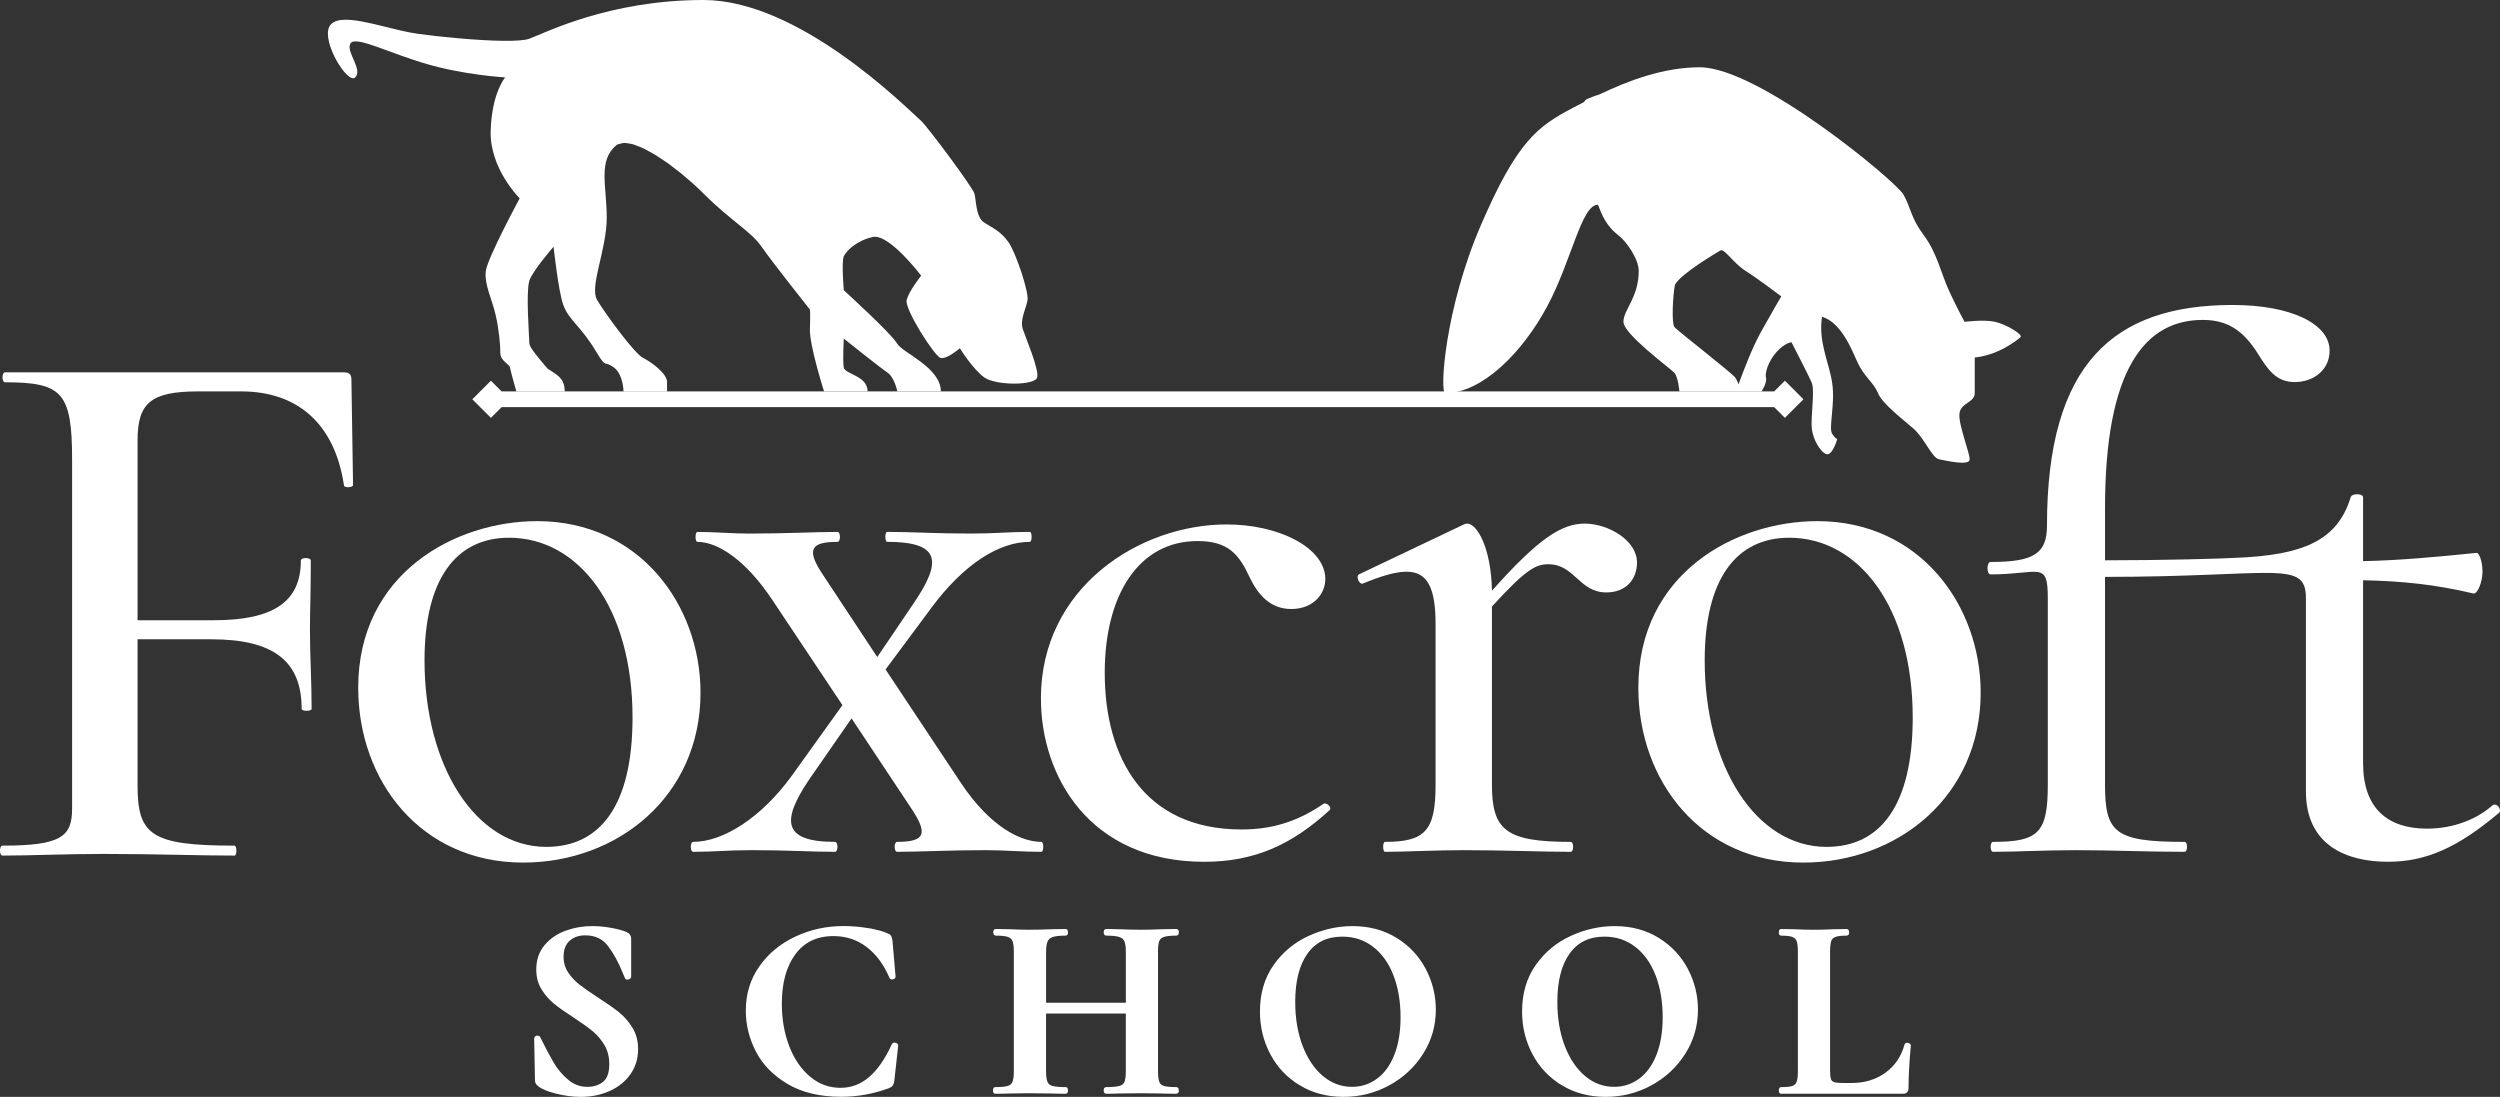 <?xml version="1.0" encoding="UTF-8"?>
<svg id="Layer_2" data-name="Layer 2" xmlns="http://www.w3.org/2000/svg" viewBox="0 0 1158.9 508.45">
  <rect x="0" y="0" width="1158.9" height="508.45" fill="#333333" stroke="none"/>
  <defs>
    <style>
      .cls-1 {
        stroke: #fff;
        stroke-miterlimit: 10;
        stroke-width: 1.65px;
      }

      .cls-1, .cls-2 {
        fill: #fff;
      }

      .cls-2 {
        stroke-width: 0px;
      }
    </style>
  </defs>
  <g id="Layer_1-2" data-name="Layer 1">
    <path class="cls-2" d="M474.1,152.46c-1.4-4.2,1.68-9.81,2.24-13.45.56-3.64-5.32-21.86-8.97-26.91s-7.29-6.45-11.21-8.97c-3.92-2.52-3.64-10.93-4.48-13.45-1.13-3.38-21.86-31.11-24.66-33.63-8.25-7.43-56.89-56.05-100.9-56.05h0c-44,0-73.71,15.41-80.72,17.94-2.19.79-6.65,1.06-12.19.99-12.18-.14-29.56-1.89-39.38-3.24-10.72-1.47-24.75-6.57-33.58-6.54-2.94,0-5.31.59-6.78,2.06-5.52,5.52,5.96,25.57,10.42,25.05.3-.03.56-.16.79-.39,3.64-3.64-4.48-12.05-2.24-15.69.56-.91,1.8-1.16,3.64-.92,5.51.7,16.33,5.69,29.99,9.89,18.22,5.61,38.12,6.73,38.12,6.73h0s-6.17,7.01-6.73,24.66c-.56,17.66,13.45,31.39,13.45,31.39h0s-14.85,27.46-15.69,33.63c-.84,6.17,2.8,12.89,4.48,20.18,1.68,7.29,2.24,14.29,2.24,17.94s4.2,5.04,4.48,6.73c0,.01.01.05.01.06.31,1.8,2.94,11.02,2.94,11.02h22.42c0-6.53-3.96-7.83-7.98-10.63-4.04-4.78-8.28-9.62-8.42-11.67,0-.01,0-.04,0-.05-.11-3.94-1.6-23.47-.07-28.71.03-.1.04-.29.08-.38,1.68-4.76,11.21-15.69,11.21-15.69,0,0,2.24,20.74,4.48,26.91,2.7,7.42,7.85,9.25,15.69,22.42,4.38,7.35,3.29,3.28,7.78,6.64,4.48,3.36,4.48,11.21,4.48,11.21h20.18v-4.48c0-3.92-7.29-9.25-11.21-11.21-3.92-1.96-17.59-20.65-21.23-26.82-3.64-6.17,4.48-23.26,4.48-38.12s-4.2-26.34,4.48-33.63c.47-.4,1.17-.47,1.79-.66.62-.19,1.25-.37,2.01-.36.46,0,.99.11,1.5.18.85.12,1.71.24,2.67.54.56.17,1.17.44,1.76.66,1.03.39,2.05.78,3.15,1.32.64.32,1.33.72,1.99,1.08,1.12.61,2.24,1.2,3.41,1.92.76.47,1.54,1.02,2.32,1.53,1.12.74,2.22,1.45,3.35,2.26.92.66,1.82,1.38,2.74,2.08,1,.76,2,1.49,2.98,2.29,1.1.89,2.15,1.81,3.21,2.72.78.67,1.59,1.33,2.35,2.01,1.59,1.43,3.11,2.87,4.56,4.3.18.18.39.36.57.54,13.17,13.17,21.86,17.37,26.91,24.66,0,0,.01.02.02.02,5.03,7.26,22.16,28.81,22.37,29.08l.04.05s.28,1.4,0,8.97c-.28,7.57,6.56,28.96,6.56,28.96h20.18s0,0,0,0c-.01-7.27-10.42-7.93-11.03-11,0,0,0-.01-.01-.02-.56-3.08,0-13.45,0-13.45,0,0,16.82,13.45,20.18,15.69,3.36,2.24,4.64,8.78,4.64,8.78h20.18s0-.02,0-.03c-.03-11.12-18.02-17.97-20.31-22.18,0,0-.02-.02-.02-.03-2.24-4.2-24.66-24.66-24.66-24.66,0,0-1.12-13.17,0-15.7,1.12-2.52,5.89-7.29,13.45-8.97,7.57-1.68,22.42,17.94,22.42,17.94,0,0-5.61,7.01-6.73,11.21-1.12,4.2,12.89,26.06,15.69,26.91.35.11.75.11,1.19.05,3.06-.46,7.78-4.53,7.78-4.53,0,0,5.89,9.53,11.21,13.45,2.66,1.96,8.62,2.94,14.01,2.94,5.4,0,10.23-.98,10.65-2.94.84-3.92-5.33-18.22-6.73-22.42Z"/>
    <path class="cls-2" d="M163.66,224.85c0,1.16-4.23,1.55-4.23,0-4.23-28.04-21.13-43.41-47.64-43.41h-19.97c-21.9,0-28.05,5.38-28.05,22.67v83.41h35.35c28.05,0,40.34-8.84,40.34-27.67,0-1.53,4.61-1.53,4.61,0,0,15.76-.39,22.67-.39,32.27,0,12.3.77,23.06.77,36.5,0,1.16-4.61,1.16-4.61,0,0-21.89-12.68-32.27-41.88-32.27h-34.2v67.61c0,23.05,6.15,28.05,44.96,28.05,1.15,0,1.15,4.61,0,4.61-16.91,0-36.12-.77-60.7-.77-17.68,0-34.19.77-46.87.77-1.54,0-1.54-4.61,0-4.61,27.27,0,32.27-4.23,32.27-17.19v-161.76c0-31.23-4.61-35.84-31.12-35.84-1.53,0-1.53-4.61,0-4.61h157.13c2.7,0,3.47,1.15,3.47,3.45l.76,48.79Z"/>
    <path class="cls-2" d="M166.05,318.79c0-53.01,44.96-77.21,82.99-77.21,47.63,0,75.69,39.18,75.69,79.52,0,48.03-38.42,78.76-82.22,78.76-47.26,0-76.46-37.65-76.46-81.07ZM293.22,332.63c0-51.1-24.97-83.36-57.24-83.36-24.59,0-39.19,19.2-39.19,56.86,0,49.18,23.82,86.45,56.48,86.45,24.97,0,39.95-19.22,39.95-59.94Z"/>
    <path class="cls-2" d="M482.73,394.87c-8.45,0-17.67-.77-25.74-.77-17.68,0-30.35.77-41.11.77-1.54,0-1.54-4.61,0-4.61,13.06,0,14.21-3.84,6.91-14.98l-28.04-42.26-19.98,28.81c-12.29,18.44-12.29,28.43,12.29,28.43,1.54,0,1.54,4.61,0,4.61-11.9,0-21.13-.77-38.41-.77-11.91,0-16.91.77-27.28.77-1.53,0-1.53-4.61,0-4.61,13.83,0,31.51-11.14,45.72-30.72l23.43-32.67-32.27-48.4c-12.67-19.21-25.74-27.28-34.96-27.28-1.15,0-1.15-4.61,0-4.61,7.68,0,16.13.77,23.82.77,17.67,0,30.35-.77,41.11-.77,1.54,0,1.54,4.61,0,4.61-12.29,0-14.6,3.45-6.92,14.99l25.36,38.4,16.91-24.97c13.05-19.21,12.67-28.43-12.29-28.43-1.16,0-1.16-4.61,0-4.61,12.29,0,21.13.77,38.8.77,11.52,0,16.91-.77,27.28-.77,1.15,0,1.15,4.61,0,4.61-14.21,0-30.73,10.37-45.72,30.73l-21.13,28.43,34.96,52.64c13.84,20.75,28.05,27.28,37.27,27.28,1.16,0,1.16,4.61,0,4.61Z"/>
    <path class="cls-2" d="M482.52,323.8c0-51.48,45.72-80.69,86.06-80.69,23.43,0,44.18,9.99,45.72,23.82.77,7.69-4.99,15.38-15.75,15.38-9.6,0-15.37-6.54-19.21-14.6-4.99-10.76-9.99-16.9-24.2-16.9-27.28,0-43.03,24.97-43.03,61.08,0,39.2,18.05,72.62,63.39,72.62,13.83,0,25.75-3.46,38.04-11.92,1.53-.77,4.23,1.93,2.69,3.08-17.68,16.13-34.97,23.82-58.02,23.82-53.02,0-75.68-39.57-75.68-75.68Z"/>
    <path class="cls-2" d="M758.84,260.79c0,7.68-5,13.83-14.22,13.83-12.68,0-14.6-13.06-26.9-13.06-5.76,0-10.36,2.31-26.12,19.6v82.59c0,21.14,6.53,26.51,36.49,26.51,1.54,0,1.54,4.61,0,4.61-13.05,0-30.73-.77-49.56-.77-13.83,0-26.89.77-36.49.77-1.16,0-1.16-4.61,0-4.61,18.82,0,23.43-5.38,23.43-26.51v-74.52c0-16.9-3.84-24.21-13.44-24.21-5,0-11.53,1.91-19.98,5.38-1.92,1.14-3.84-3.47-1.92-4.23l47.64-22.68c.77-.38,1.54-.77,2.31-.77,4.61,0,11.14,11.15,11.53,31.12,21.51-24.2,32.26-31.12,43.02-31.12s24.22,7.68,24.22,18.06Z"/>
    <path class="cls-2" d="M759.48,318.79c0-53.01,44.95-77.21,82.99-77.21,47.65,0,75.69,39.18,75.69,79.52,0,48.03-38.42,78.76-82.22,78.76-47.27,0-76.47-37.65-76.47-81.07ZM886.66,332.63c0-51.1-24.98-83.36-57.24-83.36-24.6,0-39.19,19.2-39.19,56.86,0,49.18,23.81,86.45,56.47,86.45,24.97,0,39.96-19.22,39.96-59.94Z"/>
    <path class="cls-2" d="M1158.44,376.81c-19.21,16.14-33.82,22.67-51.48,22.67-18.82,0-38.03-7.3-38.03-32.65v-89.53c0-18.04-14.37-9.88-93.13-9.88v96.33c0,22.29,4.59,26.51,36.88,26.51,1.53,0,1.53,4.61,0,4.61-17.3,0-33.44-.77-50.34-.77-14.21,0-28.04.77-38.42.77-1.53,0-1.53-4.61,0-4.61,21.13,0,25.36-4.23,25.36-26.51v-86.45c0-17.66-3.84-11.03-26.51-11.03-1.92,0-1.92-5.76,0-5.76,19.99,0,26.13-3.84,26.13-16.91,0-75.28,31.12-102.22,86.05-102.22,27.28,0,44.96,8.83,44.96,21.13,0,9.22-7.69,14.6-16.14,14.6s-12.29-5.38-17.28-13.44c-6.16-9.61-13.07-15.37-25.36-15.37-26.52,0-45.33,22.36-45.33,87.24v24.2c27.96,0,54.66-.79,60.16-1.14,31.89-1.17,47.57-8.07,53.71-28.05.38-1.92,5.76-1.92,5.76,0v29.58c17.29-.39,33.83-1.92,52.65-3.84,1.15,0,2.7,3.84,2.7,8.84,0,4.61-2.31,10.38-4.23,9.99-17.69-4.23-33.43-5.76-51.12-6.14v84.79c0,21.13,11.54,30.36,29.6,30.36,12.68,0,23.43-4.61,30.34-10.77,1.93-1.53,4.61,1.93,3.08,3.46Z"/>
    <polygon class="cls-2" points="827.41 193.7 836.01 185.09 827.41 176.48 822.43 181.45 232.53 181.45 227.56 176.48 218.95 185.09 227.56 193.7 232.54 188.72 822.43 188.72 827.41 193.7"/>
    <path class="cls-2" d="M924.85,149.19c-5.31-1.18-14.16,0-14.16,0,0,0-3.25-5.9-7.08-14.16-3.84-8.26-5.61-17.7-11.8-25.96-6.2-8.26-5.9-12.69-9.44-18.88-3.54-6.2-66.97-59-94.4-59-16.67,0-32.81,6.02-46.74,12.68-1.62.43-3.07,1.03-5.49,2-.58.23-1.08.77-1.53,1.48-1.79.92-3.55,1.83-5.24,2.72-16.23,8.56-25.67,15.34-42.48,54.28-16.82,38.94-19.19,77.88-16.52,77.88,17.11,0,35.8-18.88,47.2-40.12,11.41-21.24,15.93-47.4,23.6-47.2.91,1.98,2.54,8.18,8.06,13,.45.39.87.79,1.38,1.17,3.71,2.73,9.44,11.01,9.44,16.52,0,12.39-7.08,17.9-7.08,23.6s21.83,21.64,23.6,23.6c1.77,1.97,2.36,8.7,2.36,8.7h38.05s2.66-4.17,2.07-6.34c-.59-2.16.89-7.38,4.72-11.8,3.84-4.42,7.08-4.72,7.08-4.72,0,0,7.97,15.34,9.44,18.88,1.47,3.54-.59,15.93,0,21.24.59,5.31,4.43,11.51,7.08,11.8,2.66.3,4.72-7.08,4.72-7.08,0,0-.59.29-2.36-2.36-1.77-2.66,1.47-13.86,0-23.6-1.48-9.74-6.49-18.88-4.72-30.68,8.85,2.66,13.57,14.75,16.52,21.24,2.95,6.49,7.38,9.15,9.44,14.16,2.06,5.02,11.51,12.1,16.52,16.52,5.02,4.42,8.56,13.57,11.8,14.16,3.25.59,14.16,3.24,14.16,0s-5.31-16.23-4.72-21.24c.59-5.02,7.08-5.02,7.08-9.44v-16.52s4.13-.29,9.44-2.36c5.31-2.06,10.62-5.9,11.8-7.08s-6.49-5.9-11.8-7.08ZM816.29,153.91c-4.02,7.21-8.23,18.32-10.37,24.26,0,0-.49-1.49-1.43-3.01-1.24-2.03-26.95-21.83-28.32-23.6-1.37-1.76-.69-14.98.28-19.57,2.41-4.84,19.08-14.71,20.96-15.84,1.97-1.18,5.9,5.7,11.8,9.44,5.9,3.74,16.52,11.8,16.52,11.8,0,0-3.74,6.29-9.44,16.52Z"/>
    <path class="cls-1" d="M262.63,451.18c1.48,2.23,3.29,4.18,5.44,5.86,2.15,1.68,5.06,3.71,8.73,6.1,3.98,2.55,7.17,4.79,9.57,6.7,2.39,1.92,4.43,4.25,6.1,7,1.68,2.75,2.51,5.92,2.51,9.51,0,4.15-1.12,7.83-3.35,11.06-2.23,3.23-5.32,5.74-9.27,7.54-3.95,1.79-8.36,2.69-13.21,2.69-3.59,0-7.34-.5-11.24-1.49-3.91-1-6.54-2.09-7.9-3.29-.4-.32-.7-.62-.9-.9-.2-.28-.3-.74-.3-1.38l-.36-19.02v-.12c0-.32.2-.5.6-.54.4-.04.64.1.72.42,2.39,4.86,4.49,8.81,6.28,11.84,1.79,3.03,4.07,5.7,6.82,8.01,2.75,2.31,5.88,3.47,9.38,3.47,3.19,0,5.82-.86,7.9-2.57,2.07-1.71,3.11-4.64,3.11-8.79,0-3.51-.78-6.58-2.33-9.21-1.56-2.63-3.45-4.86-5.68-6.7-2.23-1.84-5.3-4.03-9.21-6.58-3.83-2.47-6.8-4.58-8.91-6.34-2.11-1.75-3.93-3.87-5.44-6.34-1.52-2.47-2.27-5.38-2.27-8.73,0-4.23,1.22-7.79,3.65-10.71,2.43-2.91,5.56-5.06,9.39-6.46,3.82-1.39,7.85-2.09,12.08-2.09,2.79,0,5.62.26,8.49.78,2.87.52,5.18,1.13,6.94,1.85.71.32,1.19.66,1.43,1.02.24.36.36.82.36,1.38v17.58c0,.24-.2.42-.6.54-.4.12-.64.06-.71-.18l-.96-2.27c-1.99-5.02-4.33-9.29-7-12.8-2.67-3.51-6.4-5.26-11.18-5.26-3.19,0-5.8.92-7.83,2.75-2.04,1.84-3.05,4.51-3.05,8.01,0,2.87.74,5.42,2.21,7.65Z"/>
    <path class="cls-1" d="M402.02,431.02c3.82.6,6.81,1.38,8.96,2.33.73.24,1.18.54,1.38.9.2.36.38.98.53,1.85l1.44,16.62c0,.24-.2.4-.6.48-.4.08-.64-.04-.71-.36-2.71-6.3-6.34-11.17-10.89-14.59-4.54-3.42-9.8-5.14-15.77-5.14-7.9,0-14.01,2.91-18.3,8.73-4.31,5.82-6.46,13.63-6.46,23.44,0,7.34,1.18,14.03,3.53,20.09,2.35,6.06,5.66,10.86,9.93,14.41,4.26,3.55,9.11,5.32,14.53,5.32,5.1,0,9.67-1.69,13.7-5.09,4.03-3.39,7.63-8.55,10.82-15.49.07-.32.35-.44.78-.36.44.08.66.24.66.48l-1.8,16.26c-.16.96-.33,1.58-.53,1.85-.2.28-.66.58-1.38.9-7.09,2.63-14.39,3.95-21.87,3.95-9.74,0-17.87-1.93-24.41-5.8-6.54-3.87-11.34-8.77-14.41-14.71-3.07-5.94-4.6-12.14-4.6-18.6,0-7.57,2.05-14.27,6.16-20.09,4.1-5.82,9.57-10.33,16.39-13.51,6.81-3.19,14.13-4.79,21.95-4.79,3.5,0,7.18.3,11,.9Z"/>
    <path class="cls-1" d="M545.66,505.47c0,.48-.13.72-.36.72-2.79,0-5.02-.04-6.69-.12l-9.21-.12-10.76.12c-1.44.08-3.4.12-5.86.12-.24,0-.36-.24-.36-.72s.12-.71.36-.71c2.95,0,5.1-.2,6.46-.6,1.36-.4,2.28-1.15,2.75-2.27.48-1.12.72-2.91.72-5.38v-27.51h-38.63v27.51c0,2.4.24,4.17.72,5.32.48,1.16,1.39,1.94,2.75,2.33,1.36.4,3.51.6,6.46.6.16,0,.24.24.24.71s-.07.72-.24.72c-2.79,0-5.02-.04-6.69-.12l-10.41-.12-8.97.12c-1.59.08-3.79.12-6.58.12-.16,0-.24-.24-.24-.72s.07-.71.24-.71c2.79,0,4.83-.2,6.1-.6,1.27-.4,2.15-1.17,2.63-2.33.47-1.15.71-2.93.71-5.32v-55.37c0-2.4-.24-4.15-.71-5.26-.48-1.12-1.34-1.89-2.58-2.33s-3.21-.66-5.92-.66c-.24,0-.36-.24-.36-.71s.12-.72.36-.72l6.46.12c3.67.16,6.62.24,8.85.24,3.03,0,6.54-.08,10.53-.24l6.58-.12c.16,0,.24.24.24.72s-.07.71-.24.71c-2.87,0-4.98.24-6.34.72s-2.29,1.3-2.8,2.45c-.52,1.16-.78,2.93-.78,5.32v24.28h38.63v-24.28c0-2.39-.24-4.17-.72-5.32-.47-1.15-1.39-1.97-2.75-2.45s-3.51-.72-6.46-.72c-.24,0-.36-.24-.36-.71s.12-.72.36-.72l5.86.12c3.98.16,7.57.24,10.76.24,2.15,0,5.22-.08,9.21-.24l6.69-.12c.24,0,.36.24.36.72s-.13.71-.36.71c-2.71,0-4.73.22-6.04.66s-2.19,1.22-2.63,2.33c-.44,1.12-.66,2.87-.66,5.26v55.37c0,2.4.22,4.17.66,5.32.44,1.16,1.29,1.94,2.57,2.33,1.27.4,3.31.6,6.1.6.24,0,.36.24.36.71Z"/>
    <path class="cls-1" d="M603.01,502.43c-5.78-3.47-10.25-8.17-13.4-14.12-3.15-5.94-4.72-12.42-4.72-19.43,0-8.21,2.07-15.25,6.21-21.11,4.15-5.86,9.47-10.26,15.97-13.21,6.49-2.95,13.13-4.43,19.91-4.43,7.58,0,14.23,1.78,19.97,5.32,5.75,3.55,10.15,8.23,13.22,14.05,3.07,5.82,4.6,12,4.6,18.54,0,7.26-1.91,13.92-5.74,19.98-3.82,6.06-8.95,10.84-15.37,14.35-6.42,3.51-13.38,5.26-20.86,5.26s-14.02-1.73-19.8-5.2ZM638.77,500.75c3.54-2.59,6.32-6.38,8.31-11.36,1.99-4.98,2.99-10.95,2.99-17.88,0-7.34-1.12-13.89-3.35-19.68-2.23-5.78-5.46-10.3-9.69-13.57-4.23-3.27-9.17-4.9-14.83-4.9-7.26,0-12.84,2.73-16.75,8.19-3.91,5.46-5.86,13.1-5.86,22.9,0,7.74,1.17,14.65,3.52,20.75,2.35,6.1,5.58,10.86,9.69,14.29,4.11,3.43,8.75,5.15,13.93,5.15,4.46,0,8.47-1.3,12.02-3.89Z"/>
    <path class="cls-1" d="M724.52,502.43c-5.78-3.47-10.25-8.17-13.4-14.12-3.15-5.94-4.72-12.42-4.72-19.43,0-8.21,2.07-15.25,6.21-21.11,4.15-5.86,9.47-10.26,15.97-13.21,6.49-2.95,13.13-4.43,19.91-4.43,7.58,0,14.23,1.78,19.97,5.32,5.75,3.55,10.15,8.23,13.22,14.05,3.07,5.82,4.6,12,4.6,18.54,0,7.26-1.91,13.92-5.74,19.98-3.82,6.06-8.95,10.84-15.37,14.35-6.42,3.51-13.38,5.26-20.86,5.26s-14.02-1.73-19.8-5.2ZM760.28,500.75c3.54-2.59,6.32-6.38,8.31-11.36,1.99-4.98,2.99-10.95,2.99-17.88,0-7.34-1.12-13.89-3.35-19.68-2.23-5.78-5.46-10.3-9.69-13.57-4.23-3.27-9.17-4.9-14.83-4.9-7.26,0-12.84,2.73-16.75,8.19-3.91,5.46-5.86,13.1-5.86,22.9,0,7.74,1.17,14.65,3.52,20.75,2.35,6.1,5.58,10.86,9.69,14.29,4.11,3.43,8.75,5.15,13.93,5.15,4.46,0,8.47-1.3,12.02-3.89Z"/>
    <path class="cls-1" d="M847.52,496.02c0,2.08.16,3.57.48,4.49.32.92.94,1.54,1.85,1.86.92.32,2.41.48,4.49.48h4.06c6.22,0,11.6-1.66,16.15-4.96,4.54-3.31,7.58-7.8,9.09-13.46,0-.16.16-.24.48-.24.15,0,.34.06.54.18.2.12.3.22.3.3-.72,7.9-1.07,14.47-1.07,19.73,0,.64-.15,1.1-.42,1.38-.28.28-.74.42-1.38.42h-56.45c-.16,0-.24-.24-.24-.72s.07-.71.24-.71c2.55,0,4.41-.2,5.56-.6,1.15-.4,1.95-1.17,2.39-2.33.44-1.15.66-2.93.66-5.32v-55.37c0-2.4-.23-4.15-.66-5.26s-1.26-1.89-2.45-2.33-3.03-.66-5.5-.66c-.16,0-.24-.24-.24-.71s.07-.72.24-.72l6.1.12c3.66.16,6.69.24,9.09.24s5.42-.08,9.09-.24l6.1-.12c.24,0,.36.24.36.72s-.12.71-.36.71c-2.48,0-4.31.22-5.5.66-1.2.44-1.99,1.23-2.4,2.39-.4,1.16-.6,2.93-.6,5.32v54.77Z"/>
  </g>
</svg>